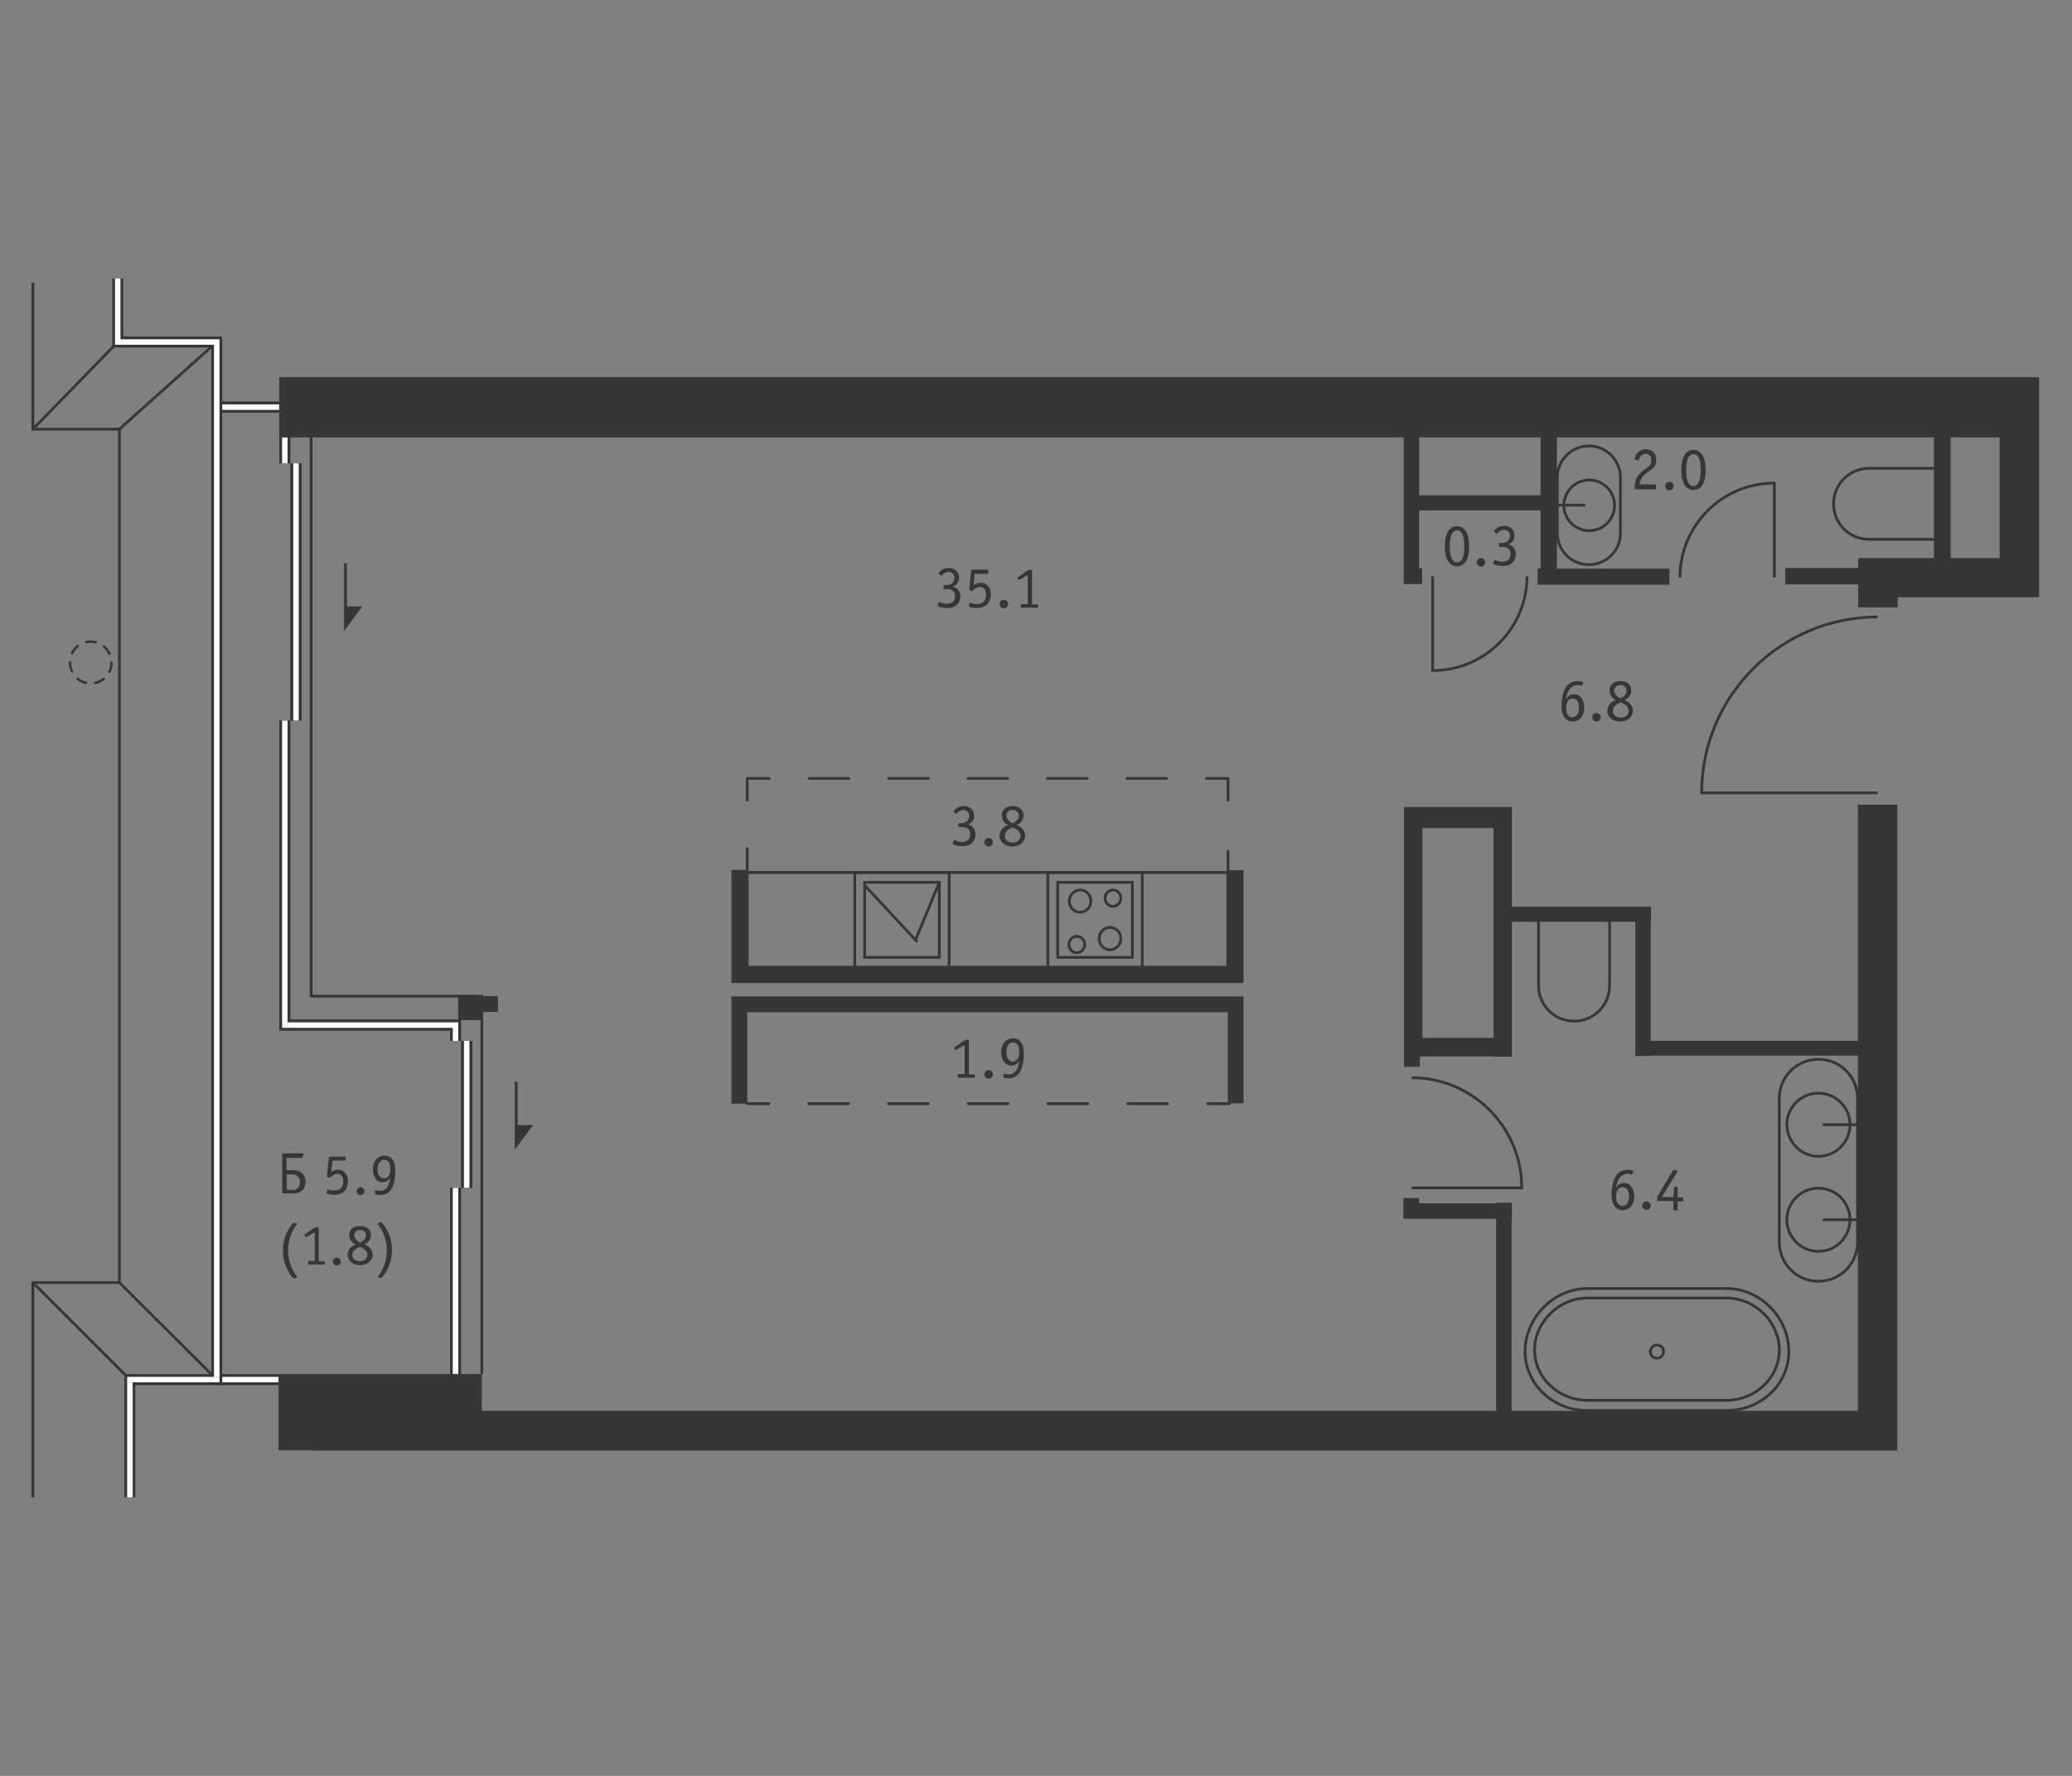 <?xml version="1.0" encoding="utf-8"?>
<!-- Generator: Adobe Illustrator 27.8.1, SVG Export Plug-In . SVG Version: 6.00 Build 0)  -->
<svg version="1.1" id="Слой_1" xmlns="http://www.w3.org/2000/svg" xmlns:xlink="http://www.w3.org/1999/xlink" x="0px" y="0px"
	 viewBox="0 0 630 540" style="enable-background:new 0 0 630 540;" xml:space="preserve">
<rect x="0" y="0" width="630" height="540" fill="#808080" stroke="none"/>
<style type="text/css">
	.st0{fill:#FFFFFF;}
	.st1{fill:none;stroke:#363636;stroke-width:0.832;stroke-miterlimit:10;}
	.st2{fill:none;stroke:#363636;stroke-width:0.832;stroke-miterlimit:10;}
	.st3{fill:none;stroke:#363636;stroke-width:0.832;stroke-linecap:round;stroke-linejoin:round;}
	.st4{fill:none;stroke:#363636;stroke-width:0.832;stroke-linecap:round;stroke-linejoin:round;stroke-dasharray:12.08,12.08;}
	.st5{fill:none;stroke:#363636;stroke-width:0.832;stroke-linecap:round;stroke-linejoin:round;stroke-dasharray:12.125,12.125;}
	.st6{fill:#363636;}
	.st7{fill:none;stroke:#363636;stroke-width:3.327;stroke-miterlimit:10;}
	.st8{fill:none;stroke:#FFFFFF;stroke-width:1.663;stroke-miterlimit:10;}
	.st9{fill:none;stroke:#363636;stroke-width:0.753;stroke-linecap:round;stroke-miterlimit:10;stroke-dasharray:2.845,2.845;}
	.st10{fill:none;stroke:#363636;stroke-width:0.831;stroke-miterlimit:10;}
</style>
<g id="Flat_x5F_fill">
</g>
<g id="MOP">
</g>
<g id="Doors">
</g>
<g id="Furniture">
</g>
<g id="Windows">
</g>
<g id="Partitions">
</g>
<g id="Walls">
</g>
<g id="Pylons">
</g>
<g id="Facade">
</g>
<rect x="613.6" y="123.8" class="st0" width="0" height="52.6"/>
<rect x="86.6" y="434.3" class="st0" width="485.4" height="1"/>
<path class="st1" d="M429.2,361.2h33.5c0-18.5-15-33.5-33.5-33.5"/>
<path class="st1" d="M435.6,175.2v28.7c15.9,0,28.7-12.9,28.7-28.7"/>
<path class="st1" d="M570.9,241.1h-53.5c0-29.5,24-53.5,53.5-53.5"/>
<path class="st1" d="M539.5,175.6v-28.7c-15.9,0-28.7,12.9-28.7,28.7"/>
<path class="st1" d="M552.9,351.6c5.3,0,9.6-4.3,9.6-9.6s-4.3-9.6-9.6-9.6s-9.6,4.3-9.6,9.6C543.4,347.3,547.6,351.6,552.9,351.6z"
	/>
<path class="st1" d="M541,334c0-6.6,5.3-11.9,11.9-11.9c6.6,0,11.9,5.3,11.9,11.9v43.7c0,6.6-5.3,11.9-11.9,11.9
	c-6.6,0-11.9-5.3-11.9-11.9V334z"/>
<line class="st1" x1="564.8" y1="342" x2="554.2" y2="342"/>
<path class="st1" d="M552.9,380.5c5.3,0,9.6-4.3,9.6-9.6s-4.3-9.6-9.6-9.6s-9.6,4.3-9.6,9.6S547.6,380.5,552.9,380.5z"/>
<line class="st1" x1="564.8" y1="370.9" x2="554.2" y2="370.9"/>
<ellipse transform="matrix(0.383 -0.924 0.924 0.383 156.204 541.09)" class="st2" cx="483" cy="153.7" rx="7.7" ry="7.7"/>
<path class="st1" d="M492.7,162.1c0,5.3-4.3,9.6-9.6,9.6c-5.3,0-9.6-4.3-9.6-9.6v-16.9c0-5.3,4.3-9.6,9.6-9.6c5.3,0,9.6,4.3,9.6,9.6
	V162.1z"/>
<line class="st1" x1="473.4" y1="153.6" x2="482" y2="153.6"/>
<path class="st1" d="M588.3,164h-20c-6,0-10.8-4.8-10.8-10.8s4.8-10.8,10.8-10.8h20"/>
<path class="st1" d="M489.4,279.7v20c0,6-4.8,10.8-10.8,10.8s-10.8-4.8-10.8-10.8v-20"/>
<path class="st1" d="M503.8,409c-1.1,0-2,0.9-2,2s0.9,2,2,2s2-0.9,2-2C505.9,409.9,505,409,503.8,409z"/>
<path class="st1" d="M524.9,391.8c10.5,0,19,9,19,19.1s-8.5,18-19,18h-42.2c-10.5,0-19-8-19-18s8.5-19.1,19-19.1H524.9z"/>
<path class="st1" d="M466.6,410.5c0,8.4,7.2,15.3,16.1,15.3h42.2c8.9,0,16.1-6.9,16.1-15.3s-7.2-15.8-16.1-15.8h-42.2
	C473.9,394.7,466.6,402.1,466.6,410.5z"/>
<rect x="259.9" y="265.3" class="st1" width="28.7" height="28.9"/>
<rect x="262.9" y="268.3" class="st1" width="22.7" height="22.8"/>
<rect x="318.6" y="265.3" class="st1" width="28.7" height="28.9"/>
<rect x="321.6" y="268.3" class="st1" width="22.7" height="22.8"/>
<line class="st1" x1="278.5" y1="285.5" x2="285.6" y2="268.3"/>
<line class="st1" x1="278.9" y1="286.4" x2="262.9" y2="269.2"/>
<path class="st1" d="M325.1,274c0,1.9,1.5,3.4,3.3,3.4s3.3-1.5,3.3-3.4s-1.5-3.4-3.3-3.4C326.6,270.7,325.1,272.2,325.1,274z"/>
<path class="st1" d="M336,273.1c0,1.4,1.1,2.5,2.4,2.5s2.4-1.1,2.4-2.5s-1.1-2.5-2.4-2.5C337.1,270.7,336,271.8,336,273.1z"/>
<path class="st1" d="M340.8,285.4c0-1.9-1.5-3.4-3.3-3.4s-3.3,1.5-3.3,3.4s1.5,3.4,3.3,3.4S340.8,287.3,340.8,285.4z"/>
<path class="st1" d="M329.8,287.2c0-1.4-1.1-2.5-2.4-2.5s-2.4,1.1-2.4,2.5s1.1,2.5,2.4,2.5C328.7,289.7,329.8,288.6,329.8,287.2z"/>
<rect x="227.2" y="265.3" class="st1" width="146.1" height="28.8"/>
<line class="st3" x1="227.2" y1="264.7" x2="227.2" y2="258"/>
<polyline class="st3" points="227.2,243.3 227.2,236.7 233.9,236.7 "/>
<line class="st4" x1="246" y1="236.7" x2="360.7" y2="236.7"/>
<polyline class="st3" points="366.8,236.7 373.4,236.7 373.4,243.3 "/>
<line class="st3" x1="373.4" y1="258.8" x2="373.4" y2="265.4"/>
<line class="st3" x1="227.2" y1="335.6" x2="233.8" y2="335.6"/>
<line class="st5" x1="245.9" y1="335.6" x2="361.1" y2="335.6"/>
<line class="st3" x1="367.2" y1="335.6" x2="373.8" y2="335.6"/>
<polygon class="st6" points="156.5,349.6 156.5,346.9 156.5,342.1 156.5,328.9 157.4,328.9 157.4,342.1 162.1,342.1 "/>
<polygon class="st6" points="104.6,191.9 104.6,189.3 104.6,184.4 104.6,171.3 105.5,171.3 105.5,184.4 110.2,184.4 "/>
<polyline class="st1" points="146.5,417.8 146.5,302.9 94.6,302.9 94.6,132.7 "/>
<line class="st7" x1="141.9" y1="361.2" x2="141.9" y2="316.5"/>
<line class="st7" x1="90" y1="219.1" x2="90" y2="140.9"/>
<line class="st7" x1="138.5" y1="417.8" x2="138.5" y2="361.2"/>
<polyline class="st7" points="138.5,316.5 138.5,311.7 86.6,311.7 86.6,219.1 "/>
<line class="st7" x1="86.6" y1="140.9" x2="86.6" y2="132.9"/>
<line class="st7" x1="141.9" y1="361.2" x2="141.9" y2="316.5"/>
<line class="st7" x1="90" y1="219.1" x2="90" y2="140.9"/>
<line class="st7" x1="138.5" y1="417.8" x2="138.5" y2="361.2"/>
<polyline class="st7" points="138.5,316.5 138.5,311.7 86.6,311.7 86.6,219.1 "/>
<line class="st7" x1="86.6" y1="140.9" x2="86.6" y2="132.9"/>
<line class="st8" x1="141.9" y1="361.2" x2="141.9" y2="316.5"/>
<line class="st8" x1="90" y1="219.1" x2="90" y2="140.9"/>
<line class="st8" x1="138.5" y1="417.8" x2="138.5" y2="361.2"/>
<polyline class="st8" points="138.5,316.5 138.5,311.7 86.6,311.7 86.6,219.1 "/>
<line class="st8" x1="86.6" y1="140.9" x2="86.6" y2="132.9"/>
<line class="st7" x1="65.9" y1="123.8" x2="84.9" y2="123.8"/>
<line class="st7" x1="65.9" y1="123.8" x2="84.9" y2="123.8"/>
<line class="st8" x1="65.9" y1="123.8" x2="84.9" y2="123.8"/>
<line class="st7" x1="65.9" y1="419.5" x2="84.7" y2="419.5"/>
<line class="st8" x1="65.9" y1="419.5" x2="84.7" y2="419.5"/>
<polygon class="st6" points="222.4,264.5 222.4,298.9 226.4,298.9 227.2,298.9 378.1,298.9 378.1,295.3 378.1,295.3 378.1,264.6 
	373.3,264.6 373.3,294.1 227.2,294.1 227.2,264.5 "/>
<polygon class="st6" points="222.4,335.6 227.2,335.6 227.2,307.8 373.3,307.8 373.3,335.5 378.1,335.5 378.1,307.8 378.1,307.8 
	378.1,303 227.2,303 226.7,303 222.4,303 "/>
<polygon class="st6" points="146.5,307.7 151.4,307.7 151.4,302.9 146.5,302.9 144.1,302.9 139.3,302.9 139.3,310.2 146.5,310.2 "/>
<path class="st6" d="M84.9,114.7V133h383.5v17.6h-36.9V133h-4.7v44.6h2.6h2.1h0.9v-4.8h-0.9v-17.6h36.9v17.7h-0.9v4.9h0.9h5h34.2
	v-4.9h-34.2V133H588v36.7h-23v3h-22.2v4.9l0,0v0.1H565v2.3v1.6v3.1h12v-3.1h43V180v-10.3V133v-11.1v-7.2
	C620,114.7,84.9,114.7,84.9,114.7z M593.1,133H608v36.7h-14.9V133z"/>
<path class="st6" d="M564.9,316.5h-63v-36.1h0.1v-4.7h-42.3v-30.3l0,0h-5.6h-21.6h-1.6h-4v73.7v2.2v3.1h4.8v-3.1h0.8v-0.1h21.6v0.1
	h5.6v-41h37.5v40.8h4.7V321h63v108H459.6v-58.4h0.1v-4.7h-0.1v-0.2h-4.7v0.2h-23.4v-1.6h-4.8v1.6l0,0v4.7h28.2V429H146.5v-11.2H84.7
	v16.5v1.5v5.2H95v0.1h469.9h6h6v-5.2v-1.5V244.7h-12V316.5z M432.5,315.6v-63.8h21.6v63.8H432.5z"/>
<path class="st9" d="M33.9,201.5c0,3.5-2.8,6.3-6.3,6.3c-8.4-0.3-8.4-12.4,0-12.7C31.1,195.2,33.9,198,33.9,201.5L33.9,201.5z"/>
<polyline class="st10" points="10,455.3 10,390 36.3,390 36.3,130.5 10,130.5 10,86 "/>
<polyline class="st7" points="39.5,455.3 39.5,419.5 65.9,419.5 65.9,104 35.8,104 35.8,84.7 "/>
<path class="st10" d="M36.3,130.5"/>
<line class="st10" x1="10" y1="390" x2="39.5" y2="419.5"/>
<line class="st10" x1="36.3" y1="390" x2="65.9" y2="419.5"/>
<line class="st10" x1="36.3" y1="130.5" x2="65.9" y2="104"/>
<line class="st10" x1="10" y1="130.5" x2="35.8" y2="104"/>
<polyline class="st8" points="39.5,455.3 39.5,419.5 65.9,419.5 65.9,104 35.8,104 35.8,84.7 "/>
<path class="st6" d="M496.2,357c0,0.1-0.1,0.1-0.2,0.1h-0.1c-0.2-0.1-0.6-0.2-1.1-0.2c-0.7,0-1.4,0.3-1.9,0.8
	c-1.1,1-1.4,2.4-1.5,3.2v0.2l0,0c0.4-0.8,1.3-1.4,2.4-1.4c1.9,0,3.1,1.7,3.1,4.1c0,2.7-1.6,4.2-3.5,4.2c-1.8,0-3.4-1.2-3.4-4.9
	c0-1.5,0.3-3.5,1-5c1.2-2.4,3.4-2.4,3.9-2.4c0.4,0,1,0.1,1.4,0.2c0.2,0.1,0.3,0.2,0.3,0.4L496.2,357z M495.3,363.8
	c0-2.1-1-2.8-1.9-2.8c-0.8,0-2,0.4-2,2.9c0,1.9,0.8,2.8,1.9,2.8C494.5,366.7,495.3,365.6,495.3,363.8z"/>
<path class="st6" d="M500.6,367.9c-0.7,0-1.3-0.6-1.3-1.3c0-0.7,0.6-1.3,1.3-1.3c0.7,0,1.3,0.6,1.3,1.3
	C501.9,367.4,501.3,367.9,500.6,367.9z"/>
<path class="st6" d="M510.2,367.7c0,0.3-0.1,0.3-0.2,0.3h-1c-0.2,0-0.2-0.1-0.2-0.2v-2.6h-4.7c-0.1,0-0.2,0-0.2-0.2v-1.1l4.7-7.9
	l0.1-0.1c0.1-0.2,0.2-0.1,0.3-0.1l0.9,0.1c0.1,0,0.2,0,0.2,0.2c0,0.1,0,0.1-0.1,0.2l-4.7,7.7h3.5l0.2-2.9c0-0.2,0.1-0.2,0.2-0.2h0.7
	c0.2,0,0.2,0.1,0.2,0.2v3h1.5c0.2,0,0.2,0.1,0.2,0.2v0.8c0,0.1,0,0.2-0.2,0.2h-1.5v2.4H510.2z"/>
<path class="st6" d="M481,208.4c0,0.1-0.1,0.1-0.2,0.1h-0.1c-0.2-0.1-0.6-0.2-1.1-0.2c-0.7,0-1.4,0.3-1.9,0.8
	c-1.1,1-1.4,2.4-1.5,3.2v0.2l0,0c0.4-0.8,1.3-1.4,2.4-1.4c1.9,0,3.1,1.7,3.1,4.1c0,2.7-1.6,4.2-3.5,4.2c-1.8,0-3.4-1.2-3.4-4.9
	c0-1.5,0.3-3.5,1-5c1.2-2.4,3.4-2.4,3.9-2.4c0.4,0,1,0.1,1.4,0.2c0.2,0.1,0.3,0.2,0.3,0.4L481,208.4z M480.1,215.2
	c0-2.1-1-2.8-1.9-2.8c-0.8,0-2,0.4-2,2.9c0,1.9,0.8,2.8,1.9,2.8C479.3,218.1,480.1,217,480.1,215.2z"/>
<path class="st6" d="M485.4,219.4c-0.7,0-1.3-0.6-1.3-1.3s0.6-1.3,1.3-1.3c0.7,0,1.3,0.6,1.3,1.3
	C486.7,218.8,486.1,219.4,485.4,219.4z"/>
<path class="st6" d="M489.4,209.9c0-1.5,1.1-2.8,3.3-2.8c2.2,0,3.3,1.3,3.3,2.8c0,1.9-1.4,2.7-2.1,3c1.6,0.5,2.6,1.8,2.6,3.2
	c0,1.7-1.4,3.3-3.9,3.3s-3.9-1.6-3.9-3.3c0-1.4,1-2.7,2.6-3.2C490.8,212.6,489.4,211.8,489.4,209.9z M492.6,213.7
	c-0.9,0.4-2.2,1-2.2,2.5c0,0.9,0.7,2,2.4,2s2.4-1.1,2.4-2c0-1.5-1.3-2.1-2.2-2.5l-0.2-0.1L492.6,213.7z M492.8,212.3
	c1.4-0.7,1.8-1.6,1.8-2.3c0-0.9-0.7-1.7-1.9-1.7s-1.9,0.8-1.9,1.7c0,0.6,0.4,1.6,1.8,2.3H492.8L492.8,212.3z"/>
<path class="st6" d="M290.1,247c-0.1-0.1-0.1-0.1-0.1-0.2c0,0,0-0.1,0.1-0.3c0.5-0.8,1.7-1.4,3-1.4c1.6,0,3.1,1,3.1,3
	c0,1.4-0.8,2.2-1.9,2.6c1.1,0.3,2.3,1.2,2.3,3c0,2.2-1.5,3.6-3.9,3.6c-0.7,0-1.8-0.1-2.7-0.5c-0.1-0.1-0.4-0.2-0.3-0.4l0.4-0.9
	c0-0.1,0.1-0.1,0.1-0.1c0.1,0,0.1,0,0.4,0.2c0.4,0.2,1.2,0.4,1.9,0.4c1.7,0,2.5-1,2.5-2.3c0-2-1.6-2.2-2.7-2.2h-0.7
	c-0.2,0-0.2-0.1-0.2-0.2v-0.8c0-0.2,0.1-0.2,0.2-0.2h0.7c1.6,0,2.4-1,2.4-2.2c0-1.3-1-1.8-1.8-1.8s-1.5,0.5-1.9,0.9
	c-0.1,0.1-0.2,0.3-0.3,0.3c0,0-0.1,0-0.1-0.1L290.1,247z"/>
<path class="st6" d="M300.6,257.4c-0.7,0-1.3-0.6-1.3-1.3c0-0.7,0.6-1.3,1.3-1.3c0.7,0,1.3,0.6,1.3,1.3
	C301.9,256.8,301.3,257.4,300.6,257.4z"/>
<path class="st6" d="M304.6,247.9c0-1.5,1.1-2.8,3.3-2.8s3.3,1.3,3.3,2.8c0,1.9-1.4,2.7-2.1,3c1.6,0.5,2.6,1.8,2.6,3.2
	c0,1.7-1.4,3.3-3.9,3.3s-3.9-1.6-3.9-3.3c0-1.4,1-2.7,2.6-3.2C306,250.6,304.6,249.8,304.6,247.9z M307.7,251.7
	c-0.9,0.4-2.2,1-2.2,2.5c0,0.9,0.7,2,2.4,2s2.4-1.1,2.4-2c0-1.5-1.3-2.1-2.2-2.5l-0.2-0.1L307.7,251.7z M308,250.3
	c1.4-0.7,1.8-1.6,1.8-2.3c0-0.9-0.7-1.7-1.9-1.7s-1.9,0.8-1.9,1.7c0,0.6,0.4,1.6,1.8,2.3H308L308,250.3z"/>
<path class="st6" d="M296.5,327.5c0,0.2-0.1,0.2-0.2,0.2h-4.9c-0.1,0-0.2,0-0.2-0.2v-0.7c0-0.1,0-0.2,0.2-0.2h1.9v-8.9l-2.5,1.5
	c-0.1,0.1-0.2,0.1-0.2,0.1c-0.1,0-0.1-0.1-0.1-0.1l-0.3-0.5c-0.1-0.1-0.1-0.1-0.1-0.1c0-0.1,0.1-0.1,0.1-0.1l3.3-2.3h0.9
	c0.2,0,0.2,0.1,0.2,0.2v10.3h1.6c0.2,0,0.2,0.1,0.2,0.2v0.6H296.5z"/>
<path class="st6" d="M300.6,328c-0.7,0-1.3-0.6-1.3-1.3c0-0.7,0.6-1.3,1.3-1.3c0.7,0,1.3,0.6,1.3,1.3S301.3,328,300.6,328z"/>
<path class="st6" d="M305.1,326.7c0,0,0-0.2,0.2-0.2c0.1,0,0.1,0,0.3,0.1c0.1,0,0.5,0.1,1,0.1c1,0,1.8-0.4,2.3-1.1
	c0.7-0.9,0.8-2,1-2.8v-0.2l0,0c-0.4,0.8-1.3,1.4-2.4,1.4c-1.9,0-3.1-1.7-3.1-4.1c0-2.6,1.6-4.2,3.6-4.2c1.8,0,3.3,1.2,3.3,4.8
	c0,1.5-0.3,4.2-1.3,5.7c-1,1.4-2.3,1.7-3.3,1.7c-0.7,0-1.3-0.2-1.4-0.2c-0.2-0.1-0.3-0.1-0.3-0.3L305.1,326.7z M306,319.9
	c0,2.1,1,2.9,1.9,2.9c0.8,0,2-0.4,2-3c0-1.9-0.8-2.8-1.9-2.8C306.8,317,306,318,306,319.9z"/>
<path class="st6" d="M285.5,174.6c-0.1-0.1-0.1-0.1-0.1-0.2c0,0,0-0.1,0.1-0.3c0.5-0.8,1.7-1.4,3-1.4c1.6,0,3.1,1,3.1,3
	c0,1.4-0.8,2.2-1.9,2.6c1.1,0.3,2.3,1.2,2.3,3c0,2.2-1.5,3.6-3.9,3.6c-0.7,0-1.8-0.1-2.7-0.5c-0.1-0.1-0.4-0.2-0.3-0.4l0.4-0.9
	c0-0.1,0.1-0.1,0.1-0.1c0.1,0,0.1,0,0.4,0.2c0.4,0.2,1.2,0.4,1.9,0.4c1.7,0,2.5-1,2.5-2.3c0-2-1.6-2.2-2.6-2.2h-0.7
	c-0.2,0-0.2-0.1-0.2-0.2v-0.8c0-0.2,0.1-0.2,0.2-0.2h0.7c1.6,0,2.4-1,2.4-2.2c0-1.3-1-1.8-1.8-1.8s-1.5,0.5-1.9,0.9
	c-0.1,0.1-0.2,0.3-0.3,0.3c0,0-0.1,0-0.1-0.1L285.5,174.6z"/>
<path class="st6" d="M296,178l0.2-0.2c0.3-0.2,1-0.6,2-0.6c1.9,0,3.1,1.6,3.1,3.5c0,1.6-0.7,2.8-1.5,3.4c-0.5,0.3-1.4,0.8-3,0.8
	c-0.6,0-1.2-0.1-1.9-0.3c-0.4-0.1-0.3-0.3-0.3-0.4l0.2-0.8c0,0,0-0.1,0.2-0.1c0.1,0,0.1,0,0.3,0.1c0.4,0.1,0.8,0.3,1.6,0.3
	c2.8,0,2.9-2.1,2.9-2.9c0-2.2-1.4-2.3-1.9-2.3c-0.6,0-1.2,0.3-1.6,0.6c-0.1,0.1-0.3,0.3-0.5,0.5c-0.1,0.1-0.2,0.1-0.3,0.1l-0.7-0.2
	c-0.1,0-0.1-0.1-0.1-0.1c0-0.1,0-0.2,0-0.2l0.6-5.8c0-0.2,0-0.2,0.2-0.2h4.8c0.2,0,0.2,0.1,0.2,0.2v0.9c0,0.1,0,0.2-0.2,0.2h-3.9
	L296,178z"/>
<path class="st6" d="M305.2,185c-0.7,0-1.3-0.6-1.3-1.3s0.6-1.3,1.3-1.3c0.7,0,1.3,0.6,1.3,1.3S305.9,185,305.2,185z"/>
<path class="st6" d="M315.7,184.6c0,0.2-0.1,0.2-0.2,0.2h-4.9c-0.1,0-0.2,0-0.2-0.2v-0.7c0-0.1,0-0.2,0.2-0.2h1.9v-8.9l-2.5,1.5
	c-0.1,0.1-0.2,0.1-0.2,0.1c-0.1,0-0.1-0.1-0.1-0.1l-0.3-0.5c-0.1-0.1-0.1-0.1-0.1-0.1c0-0.1,0.1-0.1,0.1-0.1l3.3-2.3h0.9
	c0.2,0,0.2,0.1,0.2,0.2v10.3h1.6c0.2,0,0.2,0.1,0.2,0.2v0.6H315.7z"/>
<path class="st6" d="M503.6,148.6c0,0.2-0.1,0.2-0.2,0.2h-6.2c-0.2,0-0.2-0.1-0.2-0.2v-0.2c0-3,1.4-4.4,2.6-5.3
	c0.5-0.4,0.8-0.6,1.1-0.8c0.6-0.4,1.4-1,1.4-2.3c0-1.2-0.7-2-1.7-2c-0.5,0-1,0.2-1.3,0.5c-0.4,0.3-0.6,0.7-0.7,1.1
	c-0.1,0.2-0.2,0.5-0.4,0.4l-0.9-0.3c-0.1,0-0.1,0-0.1-0.2s0.2-0.6,0.3-0.9c0.5-1.1,1.6-2,3.2-2c1.9,0,3.1,1.3,3.1,3.3
	c0,1.9-1.1,2.6-2.2,3.4c-0.2,0.1-0.6,0.4-1.1,0.8c-1,0.8-1.6,1.8-1.8,3.2h4.8c0.2,0,0.2,0.1,0.2,0.2v1.1H503.6z"/>
<path class="st6" d="M507.6,149.1c-0.7,0-1.3-0.6-1.3-1.3s0.6-1.3,1.3-1.3c0.7,0,1.3,0.6,1.3,1.3S508.3,149.1,507.6,149.1z"/>
<path class="st6" d="M514.9,136.8c0.9,0,3.7,0.3,3.7,6.1s-2.8,6.1-3.7,6.1s-3.7-0.4-3.7-6.1S514,136.8,514.9,136.8z M514.9,147.8
	c2.1,0,2.2-3.3,2.2-4.8c0-1.6-0.1-4.9-2.2-4.9c-2.1,0-2.2,3.3-2.2,4.9C512.7,144.5,512.8,147.8,514.9,147.8z"/>
<path class="st6" d="M443,160c0.9,0,3.7,0.3,3.7,6.1s-2.8,6.1-3.7,6.1c-0.9,0-3.7-0.4-3.7-6.1C439.3,160.3,442.2,160,443,160z
	 M443,171c2.1,0,2.2-3.3,2.2-4.8c0-1.6-0.1-4.9-2.2-4.9s-2.2,3.3-2.2,4.9C440.8,167.7,441,171,443,171z"/>
<path class="st6" d="M450.3,172.3c-0.7,0-1.3-0.6-1.3-1.3s0.6-1.3,1.3-1.3c0.7,0,1.3,0.6,1.3,1.3C451.6,171.7,451,172.3,450.3,172.3
	z"/>
<path class="st6" d="M454.4,161.8c-0.1-0.1-0.1-0.1-0.1-0.2c0,0,0-0.1,0.1-0.3c0.5-0.8,1.7-1.4,3-1.4c1.6,0,3.1,1,3.1,3
	c0,1.4-0.8,2.2-1.9,2.6c1.1,0.3,2.3,1.2,2.3,3c0,2.2-1.5,3.6-3.9,3.6c-0.7,0-1.8-0.1-2.7-0.5c-0.1-0.1-0.4-0.2-0.3-0.4l0.4-0.9
	c0-0.1,0.1-0.1,0.1-0.1c0.1,0,0.1,0,0.4,0.2c0.4,0.2,1.2,0.4,1.9,0.4c1.7,0,2.5-1,2.5-2.3c0-2-1.6-2.2-2.6-2.2H456
	c-0.2,0-0.2-0.1-0.2-0.2v-0.8c0-0.2,0.1-0.2,0.2-0.2h0.7c1.6,0,2.4-1,2.4-2.2c0-1.3-1-1.8-1.8-1.8s-1.5,0.5-1.9,0.9
	c-0.1,0.1-0.2,0.3-0.3,0.3c0,0-0.1,0-0.1-0.1L454.4,161.8z"/>
<g>
	<path class="st6" d="M92.1,350.9c0.3,0,0.2,0.2,0.2,0.2l-0.3,0.8c0,0.1-0.1,0.2-0.3,0.2h-4.6v3.7H89c2.5,0,3.9,1.4,3.9,3.5
		c0,1.7-0.8,2.7-1.7,3.2c-0.8,0.4-1.7,0.4-2.6,0.4H86c-0.2,0-0.2-0.1-0.2-0.2v-11.8c0-0.1,0-0.2,0.2-0.2H92.1z M88.9,361.9
		c1.4,0,2.3-0.9,2.3-2.4c0-2.3-2-2.4-2.4-2.4h-1.6v4.7H88.9z"/>
	<path class="st6" d="M100.7,356.5l0.2-0.2c0.3-0.2,0.9-0.6,1.9-0.6c1.9,0,3,1.6,3,3.5c0,1.5-0.6,2.7-1.4,3.3
		c-0.4,0.3-1.3,0.8-2.9,0.8c-0.6,0-1.2-0.1-1.9-0.3c-0.4-0.1-0.3-0.2-0.3-0.4l0.2-0.8c0,0,0-0.1,0.2-0.1c0.1,0,0.1,0,0.3,0.1
		c0.4,0.1,0.8,0.2,1.6,0.2c2.7,0,2.8-2.1,2.8-2.8c0-2.1-1.4-2.3-1.8-2.3c-0.6,0-1.2,0.2-1.6,0.6c-0.1,0.1-0.3,0.2-0.5,0.5
		c-0.1,0.1-0.2,0.1-0.3,0.1l-0.7-0.2c-0.1,0-0.1-0.1-0.1-0.1c0-0.1,0-0.2,0-0.2l0.6-5.7c0-0.2,0-0.2,0.2-0.2h4.7
		c0.2,0,0.2,0.1,0.2,0.2v0.8c0,0.1,0,0.2-0.2,0.2h-3.8L100.7,356.5z"/>
	<path class="st6" d="M109.6,363.4c-0.7,0-1.2-0.6-1.2-1.2s0.6-1.2,1.2-1.2c0.7,0,1.2,0.6,1.2,1.2S110.3,363.4,109.6,363.4z"/>
	<path class="st6" d="M114,362.1c0,0,0-0.2,0.2-0.2c0.1,0,0.1,0,0.3,0.1c0.1,0,0.5,0.1,1,0.1c1,0,1.7-0.4,2.2-1.1
		c0.6-0.8,0.8-2,1-2.7l0-0.2l0,0c-0.4,0.8-1.3,1.4-2.3,1.4c-1.9,0-3-1.7-3-4c0-2.6,1.6-4.1,3.5-4.1c1.8,0,3.3,1.1,3.3,4.7
		c0,1.5-0.2,4.1-1.3,5.6c-0.9,1.4-2.3,1.7-3.2,1.7c-0.7,0-1.2-0.2-1.4-0.2c-0.2-0.1-0.3-0.1-0.3-0.3L114,362.1z M114.8,355.5
		c0,2,0.9,2.8,1.9,2.8c0.8,0,2-0.4,2-2.9c0-1.9-0.7-2.7-1.9-2.7C115.7,352.7,114.8,353.7,114.8,355.5z"/>
	<path class="st6" d="M90.2,372c0.1,0,0.1,0.1,0.1,0.2c0,0.1-0.1,0.2-0.2,0.3c-0.2,0.2-0.7,0.9-1.1,1.8c-1,2-1.4,3.8-1.4,5.9
		s0.4,3.9,1.4,5.9c0.4,0.8,0.9,1.5,1.1,1.8c0.1,0.1,0.2,0.2,0.2,0.3c0,0.1-0.1,0.2-0.1,0.2l-0.5,0.3c-0.1,0-0.1,0.1-0.2,0.1
		c-0.1,0-0.2-0.1-0.4-0.2c-0.4-0.4-0.8-1-1.1-1.4c-0.9-1.6-2-3.7-2-6.9c0-2.6,0.8-5,2-6.9c0.3-0.5,0.8-1.2,1.1-1.4
		c0.2-0.2,0.3-0.2,0.4-0.2c0.1,0,0.1,0,0.2,0.1L90.2,372z"/>
	<path class="st6" d="M98.9,384.3c0,0.2-0.1,0.2-0.2,0.2h-4.8c-0.1,0-0.2,0-0.2-0.2v-0.7c0-0.1,0-0.2,0.2-0.2h1.8v-8.7l-2.5,1.4
		c-0.1,0.1-0.2,0.1-0.2,0.1c-0.1,0-0.1-0.1-0.1-0.1l-0.3-0.5c-0.1-0.1-0.1-0.1-0.1-0.1c0-0.1,0.1-0.1,0.1-0.1l3.2-2.2h0.9
		c0.2,0,0.2,0.1,0.2,0.2v10.1h1.6c0.2,0,0.2,0.1,0.2,0.2V384.3z"/>
	<path class="st6" d="M102.4,384.8c-0.7,0-1.2-0.6-1.2-1.2s0.6-1.2,1.2-1.2c0.7,0,1.2,0.6,1.2,1.2S103.1,384.8,102.4,384.8z"/>
	<path class="st6" d="M106.2,375.5c0-1.5,1.1-2.7,3.3-2.7s3.3,1.2,3.3,2.7c0,1.8-1.4,2.6-2,2.9c1.6,0.5,2.5,1.7,2.5,3.1
		c0,1.6-1.3,3.2-3.8,3.2c-2.5,0-3.8-1.6-3.8-3.2c0-1.4,1-2.6,2.5-3.1C107.6,378.2,106.2,377.4,106.2,375.5z M109.3,379.2
		c-0.9,0.4-2.2,1-2.2,2.4c0,0.9,0.6,1.9,2.3,1.9s2.3-1.1,2.3-1.9c0-1.4-1.3-2.1-2.2-2.4l-0.2-0.1L109.3,379.2z M109.6,377.8
		c1.4-0.7,1.7-1.6,1.7-2.2c0-0.9-0.7-1.6-1.8-1.6s-1.8,0.7-1.8,1.6c0,0.6,0.4,1.5,1.7,2.2H109.6L109.6,377.8z"/>
	<path class="st6" d="M115,388.4c-0.1,0-0.1-0.1-0.1-0.2c0-0.1,0.1-0.2,0.2-0.3c0.2-0.2,0.7-0.9,1.1-1.8c1-2,1.4-3.8,1.4-5.9
		s-0.4-3.9-1.4-5.9c-0.4-0.8-0.9-1.5-1.1-1.8c-0.1-0.1-0.2-0.2-0.2-0.3c0-0.1,0.1-0.2,0.1-0.2l0.5-0.3c0.1,0,0.1-0.1,0.2-0.1
		c0.1,0,0.2,0.1,0.4,0.2c0.4,0.4,0.8,1,1.1,1.4c0.9,1.6,2,3.7,2,6.9c0,2.6-0.8,5-2,6.9c-0.3,0.5-0.8,1.2-1.1,1.4
		c-0.2,0.2-0.3,0.2-0.4,0.2s-0.1,0-0.2-0.1L115,388.4z"/>
</g>
</svg>
